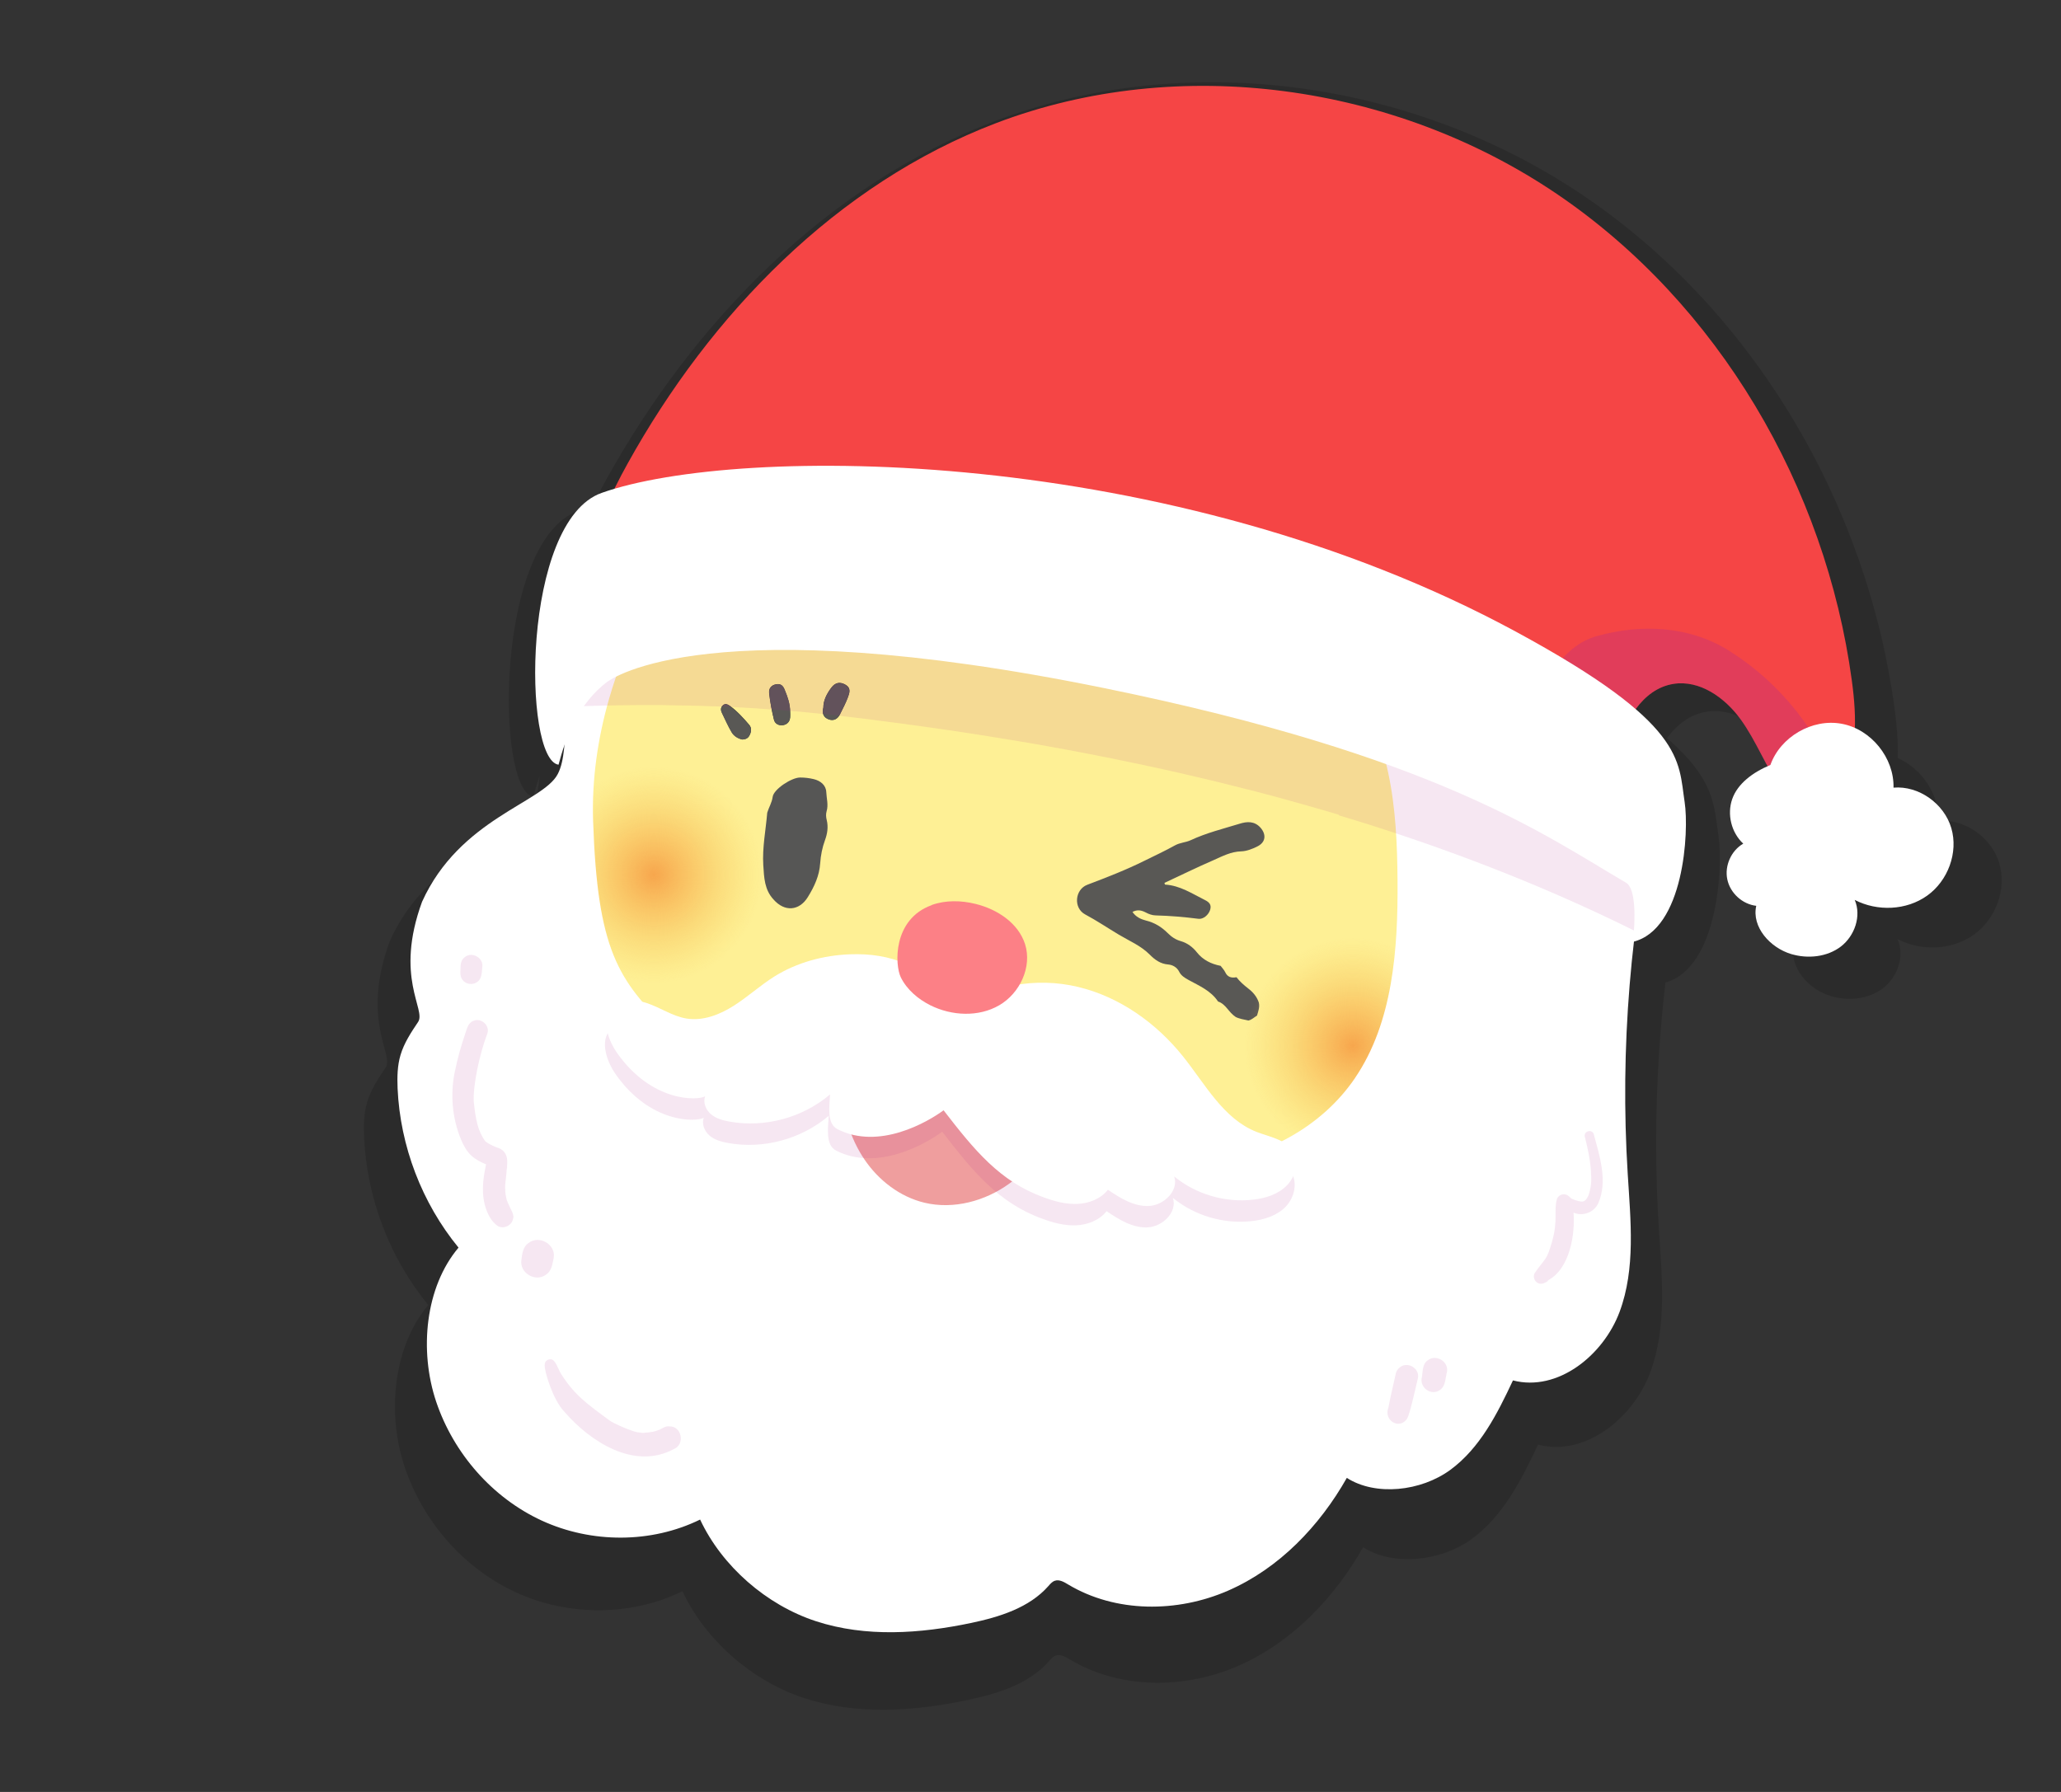 <?xml version="1.0" encoding="UTF-8"?><svg xmlns="http://www.w3.org/2000/svg" xmlns:xlink="http://www.w3.org/1999/xlink" viewBox="0 0 230 200"><rect x="0" y="0" width="230" height="200" fill="#333333" stroke="none"/><defs><style>.cls-1{clip-path:url(#clippath);}.cls-2{fill:none;}.cls-2,.cls-3,.cls-4,.cls-5,.cls-6,.cls-7,.cls-8,.cls-9,.cls-10,.cls-11,.cls-12,.cls-13,.cls-14{stroke-width:0px;}.cls-3{fill:url(#_未命名漸層_97);}.cls-4{fill:url(#_未命名漸層_97-2);}.cls-5{opacity:.15;}.cls-6{opacity:.11;}.cls-6,.cls-7{fill:#b22c90;mix-blend-mode:multiply;}.cls-15{clip-path:url(#clippath-1);}.cls-7{opacity:.29;}.cls-16{isolation:isolate;}.cls-8{fill:#565655;}.cls-9{fill:#595855;}.cls-10{fill:#fff;}.cls-11{fill:#fef095;}.cls-12{fill:#ef9e9e;}.cls-13{fill:#fc8086;}.cls-14{fill:#f54545;}</style><clipPath id="clippath"><rect class="cls-2" x="63.76" y="66.35" width="95.85" height="77.15"/></clipPath><clipPath id="clippath-1"><rect class="cls-2" x="64" y="66.13" width="95.5" height="76.87"/></clipPath><radialGradient id="_未命名漸層_97" cx="72.97" cy="97.65" fx="72.97" fy="97.65" r="12.08" gradientUnits="userSpaceOnUse"><stop offset="0" stop-color="#f7a64d"/><stop offset=".19" stop-color="#f7ab4d" stop-opacity=".79"/><stop offset=".59" stop-color="#f7b74d" stop-opacity=".37"/><stop offset=".87" stop-color="#f7bf4d" stop-opacity=".1"/><stop offset="1" stop-color="#f7c24d" stop-opacity="0"/></radialGradient><radialGradient id="_未命名漸層_97-2" cx="150.97" cy="116.73" fx="150.97" fy="116.73" r="12.08" xlink:href="#_未命名漸層_97"/></defs><g class="cls-16"><g id="_圖層_2"><g id="_標準字"><path class="cls-5" d="m223.13,96.38c-.85-2.87-3.81-5.01-6.79-4.76.07-2.97-1.87-5.82-4.56-7.02.06-1.85-.11-3.73-.35-5.54-3.07-22.77-15.66-44.33-34.69-57.21-19.03-12.88-44.32-16.48-65.79-8.31-18.75,7.14-33.59,22.46-43.31,40.01-.54.97-1.06,1.95-1.54,2.95-.53.16-1.04.32-1.51.48-9.43,3.33-9.26,31.35-5.07,31.94.19-.73.42-1.5.69-2.28-.13,1.4-.32,2.49-.78,3.4-1.74,3.36-11.52,5.22-15.93,14.99-3.27,8.92.51,12.66-.47,14.12-.82,1.22-1.65,2.46-2.06,3.87-.38,1.27-.4,2.61-.34,3.94.31,6.78,2.86,13.45,7.16,18.7-3.91,4.63-4.65,12.09-2.62,18.11,2.05,6.07,6.59,11.29,12.41,13.96,5.82,2.67,12.84,2.69,18.58-.13,2.55,5.46,7.78,10.04,13.62,11.94,5.84,1.9,12.21,1.47,18.22.2,3.33-.7,6.81-1.77,9.07-4.33.21-.24.43-.51.73-.62.53-.2,1.1.13,1.58.42,5.59,3.36,12.84,3.33,18.81.72,5.97-2.61,10.72-7.57,13.93-13.24,3.37,2.16,8.71,1.6,12.18-.96,3.47-2.56,5.51-6.59,7.34-10.49,5.27,1.37,10.62-2.95,12.52-8.05,1.9-5.1,1.3-10.73.96-16.16-.57-9.12-.31-18.29.74-27.37,5.84-1.6,6.45-12.92,5.92-16.36-.5-3.23-.28-6.19-5.75-10.92,1.11-1.51,2.57-2.64,4.41-2.94,2.32-.38,4.56.72,6.32,2.36.58.55,1.11,1.15,1.57,1.79.23.32.45.64.66.97.42.66.8,1.34,1.18,2.03.45.84.89,1.69,1.35,2.53-1.93.87-3.54,2.15-4.14,3.84-.64,1.79-.11,3.94,1.29,5.24-1.42.82-2.21,2.6-1.87,4.2s1.77,2.91,3.4,3.1c-.55,2.51,1.64,4.93,4.1,5.67,1.96.59,4.23.37,5.85-.88,1.63-1.25,2.43-3.59,1.62-5.47,2.66,1.38,6.08,1.24,8.52-.51,2.43-1.74,3.68-5.06,2.83-7.93Z"/><g class="cls-1"><g class="cls-15"><path class="cls-11" d="m167.92,111.35c-.05,1.04.07,2.08-.43,3.1-.17.34-.12.97.07,1.48.22.6.2,1.32-.03,1.86-.37.86-.41,1.82-.94,2.62-.14.2-.24.46-.27.71-.3,2.65-1.77,4.83-2.77,7.21-.63,1.5-1.36,2.89-2.35,4.16-.17.23-.27.53-.35.81-.49,1.61-1.51,2.77-3.02,3.49-.35.16-.66.29-.9.64-.46.68-1.14,1.41-1.92,1.24-.74-.15-.69-1.19-.84-1.86-.39-1.78-1.67-2.72-3.11-3.56-.72-.42-1.41-.04-2.1,0-1.05.06-2.1.24-3.14.38-.79.11-1.48.41-1.85,1.18-.25.51-.77.76-1.05,1.25-.48.86-.86,1.68-.78,2.73.05.68-.29,1.42-.71,2-.7.98-.39,2.06-.28,3.04.06.51.08,1.06.18,1.58.09.49.2.98.3,1.48-.62.33-1.19.41-1.85.42-1.06,0-2.14.1-3.02.91-.59.54-1.24,1.23-1.95,1.36-.86.16-1.68.51-2.57.53-.9.01-1.74.26-2.56.65-.97.46-2.07.5-3.12.44-.99-.06-1.94.12-2.88.31-.95.19-1.93.14-2.85.49-.6.23-1.25-.1-1.88-.15-1.08-.08-2.16-.33-3.22.12-.31.13-.67.18-1,.06-.9-.32-1.81-.38-2.74-.18-.12.03-.27.06-.38.01-1.59-.68-3.26-.53-4.93-.5-.8.02-1.57-.12-2.36-.38-1.29-.42-2.65-.22-3.97.03-.43.08-.81.11-1.24,0-.73-.2-1.54-.23-2.2-.48-1.82-.7-3.84-.42-5.61-1.26-1.54.27-2.56-.95-3.86-1.33-2.1-.61-3.97-1.77-6.12-2.27-.84-.2-1.5-1.06-2.4-1.36-2.14-.7-4.06-1.85-6.04-2.88-.39-.2-.83-.18-1.22-.34-.75-.31-1.5-.68-2.04-1.27-.83-.91-1.88-1.42-2.97-1.87-1.03-.43-1.94-.95-2.63-1.86-.22-.29-.37-.53-.39-.89-.02-.73-.49-1.21-1.09-1.45-1.14-.46-1.83-1.4-2.37-2.36-.62-1.11-1.43-2-2.36-2.78-.7-.59-1.21-1.28-1.63-2.06-.45-.85-1-1.66-1.54-2.44-.67-.98-.94-2.09-1.27-3.14-.33-1.07-.53-2.23-.84-3.31-.56-1.98-.82-4.03-1.76-5.92-.41-.83-.54-1.96-.11-2.95.39-.9.39-1.76.2-2.71-.23-1.15-.2-2.33-.02-3.52.23-1.5.6-2.96.89-4.44.03-.17.05-.34.12-.49.86-1.59,1.13-3.38,1.41-5.11.23-1.42.71-2.76.88-4.19.11-.96.6-1.83,1.05-2.66.46-.85.93-1.68,1.22-2.62.37-1.17,1.09-2.19,1.55-3.31.72-1.73,1.87-3.07,3.21-4.3.3-.28.42-.63.59-.97.33-.69.66-1.36,1.44-1.69.45-.19.68-.65.68-1.15,0-.41.11-.74.4-1.03,1.3-1.25,2.49-2.63,3.91-3.72,1.53-1.17,3.09-2.3,4.7-3.38,1.15-.77,2.3-1.52,3.54-2.14.32-.16.54-.53.8-.81.46-.52,1.04-.78,1.7-1.03,1.28-.5,2.61-.92,3.76-1.72.65-.46,1.33-.87,2.11-1.07,1.26-.33,2.53-.65,3.79-.98.16-.04.37-.05.48-.15.83-.84,1.93-.71,2.96-.89,1.67-.29,3.33-.46,5.02-.56,1.1-.06,2.21-.44,3.33-.62.75-.12,1.48-.11,2.25,0,.89.12,1.84.37,2.71.19.87-.18,1.69-.14,2.5.06.82.21,1.6-.27,2.39-.04,1.3.38,2.64.13,3.95.27,1.33.14,2.65.45,3.97.72.8.16,1.63-.1,2.4.12,1.56.44,3.18.52,4.75.95.79.22,1.58.55,2.43.54.8,0,1.53.03,2.17.68.49.49,1.41.31,1.94.81.84.79,2.04.59,2.97,1.21.89.59,1.98.89,3.04,1.18.78.21,1.48.59,2.17,1.02.77.47,1.59.91,2.49,1.1.87.18,1.34.98,2.09,1.31,1.37.61,2.51,1.62,3.99,2.07.74.23,1.58.58,2.17,1.24.39.43.88.74,1.43.99.43.19.89.43,1.06,1.01.19.64.82.96,1.29,1.37,1.15.98,1.75,2.37,2.69,3.51.46.55,1.03.98,1.44,1.59.59.87,1.03,1.84,1.58,2.69.63.98.98,2.24,2.15,2.88.56.31.67,1.07.93,1.62.48,1.02.89,2.1.89,3.28,0,.98.3,1.75,1.19,2.36.67.46,1.11,1.29,1.27,2.09.36,1.79.95,3.5,1.44,5.24.55,1.95.94,3.94.72,5.97-.07.67.24,1.22.16,1.87-.13,1.13-.17,2.25-.49,3.36-.29,1.04-.42,2.14-.36,3.25.02.33-.12.66-.18,1,0,.1-.01.21-.02.31Zm-69.95-1.63c-.38-.18-.74.04-1.14.2-1.16.47-1.94,1.24-2.35,2.46-.67,2.03-1.19,4.04-.21,6.12.3.63.84,1.05,1.21,1.61.18.27.48.55.16.9-.6.64-.79,1.49-1.2,2.23-.33.59-.64,1.23-.59,1.92.11,1.55.09,3.11.73,4.6.44,1.03,1.13,1.65,2.17,1.94.53.14,1.09.22,1.58.45.88.4,1.78.27,2.59,0,1.36-.43,2.61-1.15,4.01-1.5.39-.1.72-.42,1.08-.66.32-.21.42-.53.31-.89-.11-.39-.34-.67-.79-.71-.71-.06-1.35.1-1.92.52-.34.25-.65.55-1,.78-2.32,1.46-4.09.86-5.33-1.67-.55-1.13-.53-2.29-.15-3.34.39-1.1.96-2.29,2.52-2.29.4,0,.81-.21,1.2-.36.58-.23,1.24-1.16,1.23-1.67-.02-.5-.6-.95-1.48-1.13-.29-.06-.58-.12-.86-.19-1.45-.38-2.68-1.86-2.75-2.98-.1-1.55.77-2.51,1.9-3.2,1.07-.65,2.2-.23,3.22.38.25.15.44.41.7.55,1,.57,1.9.03,1.85-1.14-.04-.79-.37-1.46-1.05-1.93-1.42-.98-3.01-1.24-4.69-1.06-.29.03-.57.19-.93.06Zm-6.09-30.72c-.17.67.08,1.09.61,1.28.55.2.99-.04,1.25-.56.32-.64.65-1.27.9-1.94.17-.46.34-.99-.25-1.34-.64-.38-1.17-.29-1.63.33-.5.68-.88,1.41-.87,2.21Zm-3.71.44c0-.86-.28-1.66-.6-2.44-.16-.4-.39-.73-.95-.63-.59.1-.84.51-.79.98.11,1,.3,2,.54,2.98.11.45.53.67,1,.6.46-.07.76-.37.8-.86.02-.21,0-.42,0-.63Zm-5.36,3.09c.39-.01.65-.13.81-.42.22-.4.29-.85,0-1.2-.66-.77-1.34-1.53-2.17-2.13-.25-.18-.53-.31-.8-.04-.24.24-.22.53-.08.82.35.72.68,1.46,1.08,2.15.26.44.71.71,1.17.81Z"/><path class="cls-9" d="m137.88,113.48c-.75-.45-1.06-1.41-1.95-1.7-.8-1.21-2.1-1.75-3.3-2.41-.43-.24-.82-.48-1.03-.9-.26-.53-.76-.78-1.22-.82-.89-.07-1.5-.53-2.07-1.1-.99-1-2.28-1.53-3.45-2.23-1.25-.75-2.47-1.57-3.76-2.26-1.34-.72-1.15-2.78.24-3.31,2.16-.82,4.33-1.66,6.4-2.69,1.13-.56,2.28-1.09,3.37-1.7.59-.33,1.21-.32,1.78-.59,1.74-.81,3.61-1.27,5.44-1.83.83-.26,1.66-.32,2.34.44.67.77.58,1.63-.35,2.09-.56.28-1.19.53-1.8.55-1.15.03-2.12.55-3.11.99-1.84.8-3.64,1.68-5.46,2.53.02.06.04.19.07.19,1.67.1,3.01,1.01,4.44,1.72.48.24.76.52.59,1.09-.18.59-.78,1.07-1.29,1.01-1.59-.2-3.18-.34-4.79-.38-.39-.01-.75-.14-1.09-.32-.46-.24-.93-.37-1.5-.07.39.58.95.82,1.56.98.93.23,1.7.71,2.37,1.38.42.42.88.74,1.49.91.69.2,1.3.65,1.75,1.22.69.88,1.61,1.32,2.67,1.53.17.24.39.45.51.71.27.57.71.66,1.26.56.37.49.83.88,1.31,1.26.54.41.96.91,1.18,1.56.12.51-.06.98-.2,1.46-.32.19-.58.47-.96.55-.5-.11-1.01-.18-1.48-.42Z"/><path class="cls-8" d="m97.97,109.72c.37.13.64-.03.93-.06,1.68-.18,3.27.08,4.69,1.06.68.47,1.01,1.14,1.05,1.93.05,1.17-.84,1.71-1.85,1.14-.25-.14-.44-.4-.7-.55-1.02-.61-2.15-1.03-3.22-.38-1.13.69-2,1.65-1.9,3.2.07,1.12,1.3,2.6,2.75,2.98.28.07.57.13.86.19.88.18,1.46.62,1.48,1.13.02.51-.65,1.44-1.23,1.67-.39.15-.8.36-1.2.36-1.56,0-2.12,1.19-2.52,2.29-.37,1.04-.4,2.21.15,3.34,1.24,2.52,3.01,3.12,5.33,1.67.36-.22.67-.52,1-.78.57-.43,1.21-.59,1.92-.52.45.04.68.32.79.71.1.36,0,.68-.31.89-.35.24-.69.56-1.08.66-1.4.35-2.65,1.07-4.01,1.5-.82.26-1.71.39-2.59,0-.49-.22-1.05-.3-1.58-.45-1.05-.29-1.73-.91-2.17-1.94-.64-1.49-.62-3.05-.73-4.6-.05-.68.26-1.33.59-1.92.41-.73.6-1.59,1.2-2.23.33-.35.02-.63-.16-.9-.37-.56-.91-.98-1.21-1.61-.98-2.09-.46-4.09.21-6.12.4-1.22,1.18-1.99,2.35-2.46.4-.16.76-.38,1.14-.2Z"/><path class="cls-8" d="m86.34,100.41c-1.03-1.09-1.07-2.45-1.16-3.85-.12-1.98.28-3.91.44-5.85.18-.6.52-1.12.61-1.78.12-.85,2.12-2.16,3.07-2.15.5,0,1.02.06,1.51.18.76.18,1.37.68,1.4,1.45.03.7.25,1.42.04,2.12-.1.34-.07.68.01,1,.19.77.07,1.52-.19,2.23-.31.84-.48,1.72-.54,2.59-.09,1.4-.66,2.61-1.37,3.76-.96,1.57-2.6,1.69-3.83.29Z"/><path class="cls-9" d="m91.88,79c-.01-.8.37-1.54.87-2.21.46-.62.99-.71,1.63-.33.59.35.42.88.25,1.34-.24.67-.58,1.3-.9,1.94-.26.51-.7.76-1.25.56-.53-.19-.78-.62-.61-1.28Z"/><path class="cls-9" d="m88.18,79.45c0,.21.02.42,0,.63-.05.49-.34.78-.8.86-.47.07-.89-.16-1-.6-.24-.98-.43-1.98-.54-2.98-.05-.47.21-.88.79-.98.56-.1.79.23.95.63.32.78.61,1.57.6,2.44Z"/><path class="cls-9" d="m82.81,82.54c-.45-.1-.91-.36-1.17-.81-.41-.69-.73-1.43-1.08-2.15-.14-.29-.16-.58.08-.82.27-.27.55-.14.8.04.83.6,1.51,1.36,2.17,2.13.3.35.23.8,0,1.2-.16.29-.42.4-.81.42Z"/><circle class="cls-3" cx="72.97" cy="97.65" r="12.08"/><circle class="cls-4" cx="150.97" cy="116.73" r="12.08"/></g></g><path class="cls-10" d="m183.88,84.61c-8.9-7.99-21.09-10.95-32.75-13.6-19.07-4.33-38.23-8.58-57.7-10.43-9.11-.87-18.94-1.04-26.64,3.92-4.84,13.44-2.94,18.81-4.55,21.9-1.66,3.19-10.94,4.96-15.14,14.25-3.1,8.47.48,12.03-.44,13.41-.78,1.16-1.56,2.34-1.96,3.68-.36,1.2-.38,2.48-.33,3.74.29,6.44,2.71,12.78,6.8,17.77-3.71,4.39-4.42,11.48-2.49,17.21,1.94,5.76,6.27,10.72,11.79,13.26,5.53,2.54,12.19,2.56,17.66-.12,2.43,5.19,7.39,9.54,12.94,11.35,5.55,1.81,11.6,1.39,17.31.19,3.17-.67,6.47-1.69,8.61-4.11.2-.23.41-.48.7-.59.5-.19,1.04.12,1.5.4,5.31,3.19,12.2,3.17,17.87.69,5.68-2.48,10.19-7.19,13.24-12.58,3.2,2.05,8.27,1.52,11.57-.91,3.3-2.43,5.23-6.26,6.97-9.97,5,1.3,10.09-2.8,11.9-7.65,1.8-4.84,1.23-10.2.91-15.36-.88-14.06.29-28.24,3.45-41.96.4-1.72-.15-3.49-1.25-4.48Zm-32.67,35.72c-3.74,5.5-10,8.74-16.41,9.55-6.41.81-12.95-.63-19-3.1-3.17-1.29-6.28-2.88-9.61-3.58-2.98-.62-6.04-.5-9.06-.77-7.69-.66-16.71-2-22.43-7.49-5.72-5.49-8.02-8.89-8.51-23.26-.16-4.64.51-9.25,1.78-13.68.94-3.26,2.16-6.47,4.09-9.2,1.93-2.73,4.82-3.77,11.21-5.44,6.21-1.62,12.76-1.18,19.14-.36,11.33,1.46,22.53,4.1,33.4,7.85,4.53,1.56,9.04,3.34,13.02,6.12,1.55,1.08,3.03,2.33,4.08,3.94,1.04,1.59,1.61,3.47,2.01,5.35.84,3.94,1.01,8,1.04,12.03.06,7.67-.52,15.81-4.74,22.02Z"/><path class="cls-6" d="m149.42,90.94c-.82-.25-1.63-.49-2.45-.72-.33-.09-.65-.19-.98-.28-.92-.26-1.85-.52-2.78-.78-.17-.05-.34-.09-.51-.14-1.11-.3-2.23-.6-3.34-.88-.23-.06-.46-.12-.69-.17-.89-.23-1.79-.45-2.68-.67-.3-.07-.61-.15-.91-.22-.92-.22-1.85-.44-2.77-.65-.2-.05-.39-.09-.59-.14-1.13-.26-2.27-.51-3.4-.75-.18-.04-.36-.08-.54-.12-.95-.2-1.89-.4-2.84-.59-.31-.06-.61-.12-.92-.19-.9-.18-1.79-.36-2.69-.53-.24-.05-.48-.09-.73-.14-1.14-.22-2.27-.43-3.41-.63-.14-.03-.29-.05-.43-.08-.98-.18-1.97-.35-2.95-.51-.32-.05-.65-.11-.97-.16-.86-.14-1.72-.28-2.58-.42-.29-.05-.59-.09-.88-.14-1.13-.18-2.26-.35-3.39-.52-.1-.02-.2-.03-.31-.04-1.02-.15-2.05-.3-3.08-.44-.34-.05-.68-.09-1.02-.14-.83-.11-1.66-.23-2.49-.33-.33-.04-.66-.09-1-.13-1.12-.15-2.25-.29-3.37-.42-.88-.11-1.77-.21-2.66-.3-.2-.02-.4-.04-.61-.06-.89-.09-1.77-.18-2.66-.26-.04,0-.07,0-.11,0-.88-.08-1.76-.15-2.64-.21-.15-.01-.29-.02-.44-.03-.92-.07-1.85-.13-2.77-.18-.02,0-.03,0-.05,0-.93-.05-1.87-.1-2.8-.13-.08,0-.15,0-.23,0-.96-.04-1.92-.07-2.88-.09-.01,0-.03,0-.04,0-.95-.02-1.9-.04-2.86-.05-.05,0-.09,0-.14,0-.94,0-1.89,0-2.83,0-2.44.01-4.88.07-7.33.17.47-1.75,1.07-3.67,1.83-5.8,7.69-4.95,17.53-4.78,26.64-3.92,19.47,1.85,38.63,6.09,57.7,10.43,11.66,2.65,23.85,5.61,32.75,13.6,1.1.99,1.65,2.75,1.25,4.48-.48,2.09-.91,4.18-1.3,6.29-9.38-4.66-19.09-8.49-29.02-11.68-1.07-.34-2.14-.68-3.22-1-.3-.09-.6-.18-.89-.27Z"/><path class="cls-14" d="m66.23,62.5c.23-3.83,1.95-7.4,3.81-10.76,9.24-16.67,23.34-31.23,41.15-38.01,20.4-7.76,44.43-4.34,62.51,7.89,18.08,12.24,30.04,32.72,32.96,54.35.56,4.14.72,8.68-1.63,12.14-.74,1.08-1.85,2.08-3.16,2.03-1.32-.04-2.36-1.11-3.12-2.18-1.72-2.43-2.76-5.28-4.51-7.69-1.75-2.41-4.56-4.41-7.5-3.94-3.51.57-5.53,4.31-6.45,7.75-36.03-15.24-75.66-21.89-114.06-21.6Z"/><path class="cls-7" d="m178.27,70.98c4.86-1.36,10.38-1.17,14.92,1.8,5.52,3.52,9.77,8.89,12,15.05-.06.09-.11.19-.17.28-.74,1.08-1.85,2.08-3.16,2.03-1.32-.04-2.36-1.11-3.12-2.18-1.72-2.43-2.76-5.28-4.51-7.69-1.75-2.41-4.56-4.41-7.5-3.94-3.51.57-5.53,4.31-6.45,7.75-3.21-1.36-6.45-2.64-9.71-3.87,1.72-3.78,3.53-8.08,7.7-9.24Z"/><path class="cls-10" d="m197.57,85.38c1.11-3.14,4.67-5.21,7.95-4.6,3.28.6,5.87,3.8,5.79,7.13,2.83-.24,5.65,1.79,6.45,4.52.8,2.73-.38,5.88-2.69,7.53-2.31,1.66-5.57,1.79-8.09.48.77,1.79,0,4.01-1.54,5.2-1.54,1.18-3.7,1.4-5.56.84-2.33-.7-4.42-3-3.89-5.38-1.55-.18-2.91-1.42-3.23-2.95-.32-1.52.43-3.21,1.78-3.99-1.33-1.23-1.83-3.27-1.23-4.98.6-1.71,2.28-2.98,4.26-3.8Z"/><path class="cls-10" d="m67.82,76.05c-3.3,2.49-4.68,6.24-5.49,9.3-3.98-.56-4.15-27.18,4.82-30.34,15.27-5.39,63.46-5.41,102.07,15.52,18.94,10.26,18.06,14.34,18.78,18.99.51,3.3-.08,14.24-5.77,15.6.27-2.4.36-5.94-.77-6.6-9.08-5.3-21.15-14.16-58.24-21.72-43.98-8.97-54.98-1.04-55.4-.73Z"/><path class="cls-6" d="m171.24,142.15c.03-.08.08-.14.13-.2.05-.08.11-.16.16-.23.04-.07.09-.14.15-.21.75-.95.88-1.07,1.16-1.79.08-.19.36-1.12.36-1.13.69-2.39.18-3.45.55-4.78.21-.52.87-.68,1.3-.32.11.1.21.2.32.29,0,0,0,0,0,0,.54.24,1.04.37,1.3.32.73-.18.97-2.04.9-2.75-.02-1.54-.35-3.04-.72-4.53-.09-.58.79-.82,1-.26.66,2.46,1.6,5.29.5,7.76-.48.99-1.64,1.44-2.67,1.06-.03,0-.05-.02-.08-.03.19,2.26-.35,6.3-2.93,7.59.07-.02.13-.03.16-.03-.11.07-.21.14-.32.21,0,0-.01,0-.02.01,0,0,0,0,0,0,0,0-.01,0-.02,0-.05.03-.1.06-.15.08.04-.03.05-.03.08-.05-.16.09-.34.14-.52.12-.53-.06-.86-.66-.64-1.14Z"/><path class="cls-6" d="m158.69,153.63c.1-.63.05-1.4.64-1.8.91-.73,2.35.12,2.15,1.27-.19.68-.13,1.55-.75,2.01-1.02.77-2.4-.27-2.04-1.47Z"/><path class="cls-6" d="m154.94,157.12c.22-1.24.54-2.46.8-3.69.04-.33.23-.63.49-.83.85-.68,2.2.11,2.01,1.19-.36,1.55-.91,4.02-1.2,4.53-.84,1.31-2.65.23-2.11-1.19Z"/><path class="cls-6" d="m50.79,119.48c.27-1.36.65-2.7,1.1-4.02.21-.56.3-1.29.94-1.52.92-.41,1.95.62,1.51,1.54-.82,2.18-1.57,5.64-1.47,7.5.23,2.09.47,3.26,1.27,4.38-.07-.03.51.45,1.54.79.56.21.89.75.92,1.33.03.29-.06,1.58-.04.84-.09,1.6-.28,1.78-.14,2.98.12.77.2.84.76,2.02-.02-.04-.03-.06-.04-.08.08.18.21.51.13.72-.09.76-.95,1.23-1.65.92-.83-.51-1.29-1.53-1.53-2.45-.42-1.73-.08-3.28.15-4.48-.58-.23-1.15-.53-1.62-.95-.54-.49-.89-1.15-1.17-1.81-1.01-2.43-1.22-5.14-.67-7.71Z"/><path class="cls-6" d="m58.98,138.74c1.18-.94,3.07.15,2.81,1.65-.14.66-.21,1.43-.82,1.85-1.17.93-3.04-.15-2.78-1.64.08-.68.18-1.45.79-1.87Z"/><path class="cls-6" d="m51.88,106.82c.81-.66,2.12.11,1.94,1.14-.07.57-.02,1.26-.55,1.63-.5.39-1.29.28-1.66-.23-.27-.35-.25-.78-.22-1.2-.01-.5.05-1.04.49-1.34Z"/><path class="cls-6" d="m61.64,151.75c.48.29.62,1.08,1.09,1.79-.04-.07-.11-.18-.08-.14,1.48,2.32,2.91,3.33,5.35,5.12.31.29,2.72,1.35,3.27,1.35.13.03.35.05.5.06,1.1-.09,1.25-.15,1.83-.36.34-.16.68-.42,1.08-.37,1.41-.06,1.81,2.03.5,2.54-4.4,2.37-9.33-.84-12.21-4.19-1.26-1.28-2.27-4.62-2.18-5.23-.03-.43.48-.74.86-.56Z"/><path class="cls-12" d="m97.8,120.7c6.92,1.01,13.82,2.16,20.7,3.45-1.23,3.1-3.16,5.99-5.86,7.95s-6.22,2.91-9.46,2.14c-2.76-.66-5.15-2.51-6.73-4.86s-2.39-5.17-2.61-7.99"/><path class="cls-6" d="m106.56,115.23c3.76-2.95,8.94-3.8,13.59-2.69,4.65,1.11,8.75,4.04,11.73,7.77,2.48,3.1,4.5,6.96,8.19,8.41,1.44.56,3.19.82,4.02,2.12.75,1.18.36,2.84-.62,3.85-.98,1-2.4,1.45-3.8,1.6-3.12.35-6.36-.61-8.78-2.59.52,1.59-1.15,3.21-2.82,3.29-1.67.08-3.2-.87-4.58-1.81-.79,1.01-2.1,1.52-3.38,1.58-1.28.06-2.55-.28-3.75-.72-4.93-1.77-7.77-5.28-11.21-9.73-1.76,1.3-7.2,4.48-11.84,2.11-1.21-.62-.9-2.52-.83-3.88-3.05,2.6-7.29,3.75-11.24,3.03-.73-.13-1.48-.34-2.05-.82s-.91-1.3-.65-2c-.78.48-5.96.72-9.87-4.9-.83-1.19-1.57-3.15-.9-4.43.74-1.41,2.74-1.58,4.25-1.08,1.51.5,2.87,1.47,4.44,1.73,1.84.3,3.71-.43,5.28-1.43,1.57-1,2.96-2.28,4.54-3.27,2.52-1.57,5.48-2.36,8.44-2.47,2.17-.08,4.38.21,6.34,1.13,1.96.93,3.65,2.54,5.5,5.2Z"/><path class="cls-10" d="m106.71,112.84c3.76-2.95,8.94-3.8,13.59-2.69,4.65,1.11,8.75,4.04,11.73,7.77,2.48,3.1,4.5,6.96,8.19,8.41,1.44.56,3.19.82,4.02,2.12.75,1.18.36,2.84-.62,3.85-.98,1-2.4,1.45-3.8,1.6-3.12.35-6.36-.61-8.78-2.59.52,1.59-1.15,3.21-2.82,3.29-1.67.08-3.2-.87-4.58-1.81-.79,1.01-2.1,1.52-3.38,1.58-1.28.06-2.55-.28-3.75-.72-4.93-1.77-7.77-5.28-11.21-9.73-1.76,1.3-7.2,4.48-11.84,2.11-1.21-.62-.9-2.52-.83-3.88-3.05,2.6-7.29,3.75-11.24,3.03-.73-.13-1.48-.34-2.05-.82-.57-.48-.91-1.3-.65-2-.78.48-5.96.72-9.87-4.9-.83-1.19-1.57-3.15-.9-4.43.74-1.41,2.74-1.58,4.25-1.08,1.51.5,2.87,1.47,4.44,1.73,1.84.3,3.71-.43,5.28-1.43s2.96-2.28,4.54-3.27c2.52-1.57,5.48-2.36,8.44-2.47,2.17-.08,4.38.21,6.34,1.13,1.96.93,3.65,2.54,5.5,5.2Z"/><path class="cls-13" d="m103.97,101.01c1.56-.56,3.3-.52,4.91-.12,2.4.59,4.75,2.12,5.51,4.48.81,2.54-.57,5.49-2.88,6.83-2.31,1.34-5.3,1.19-7.69,0-1.37-.69-2.61-1.74-3.29-3.11-.68-1.38-.92-6.49,3.43-8.06Z"/><rect class="cls-2" width="230" height="200"/></g></g></g></svg>